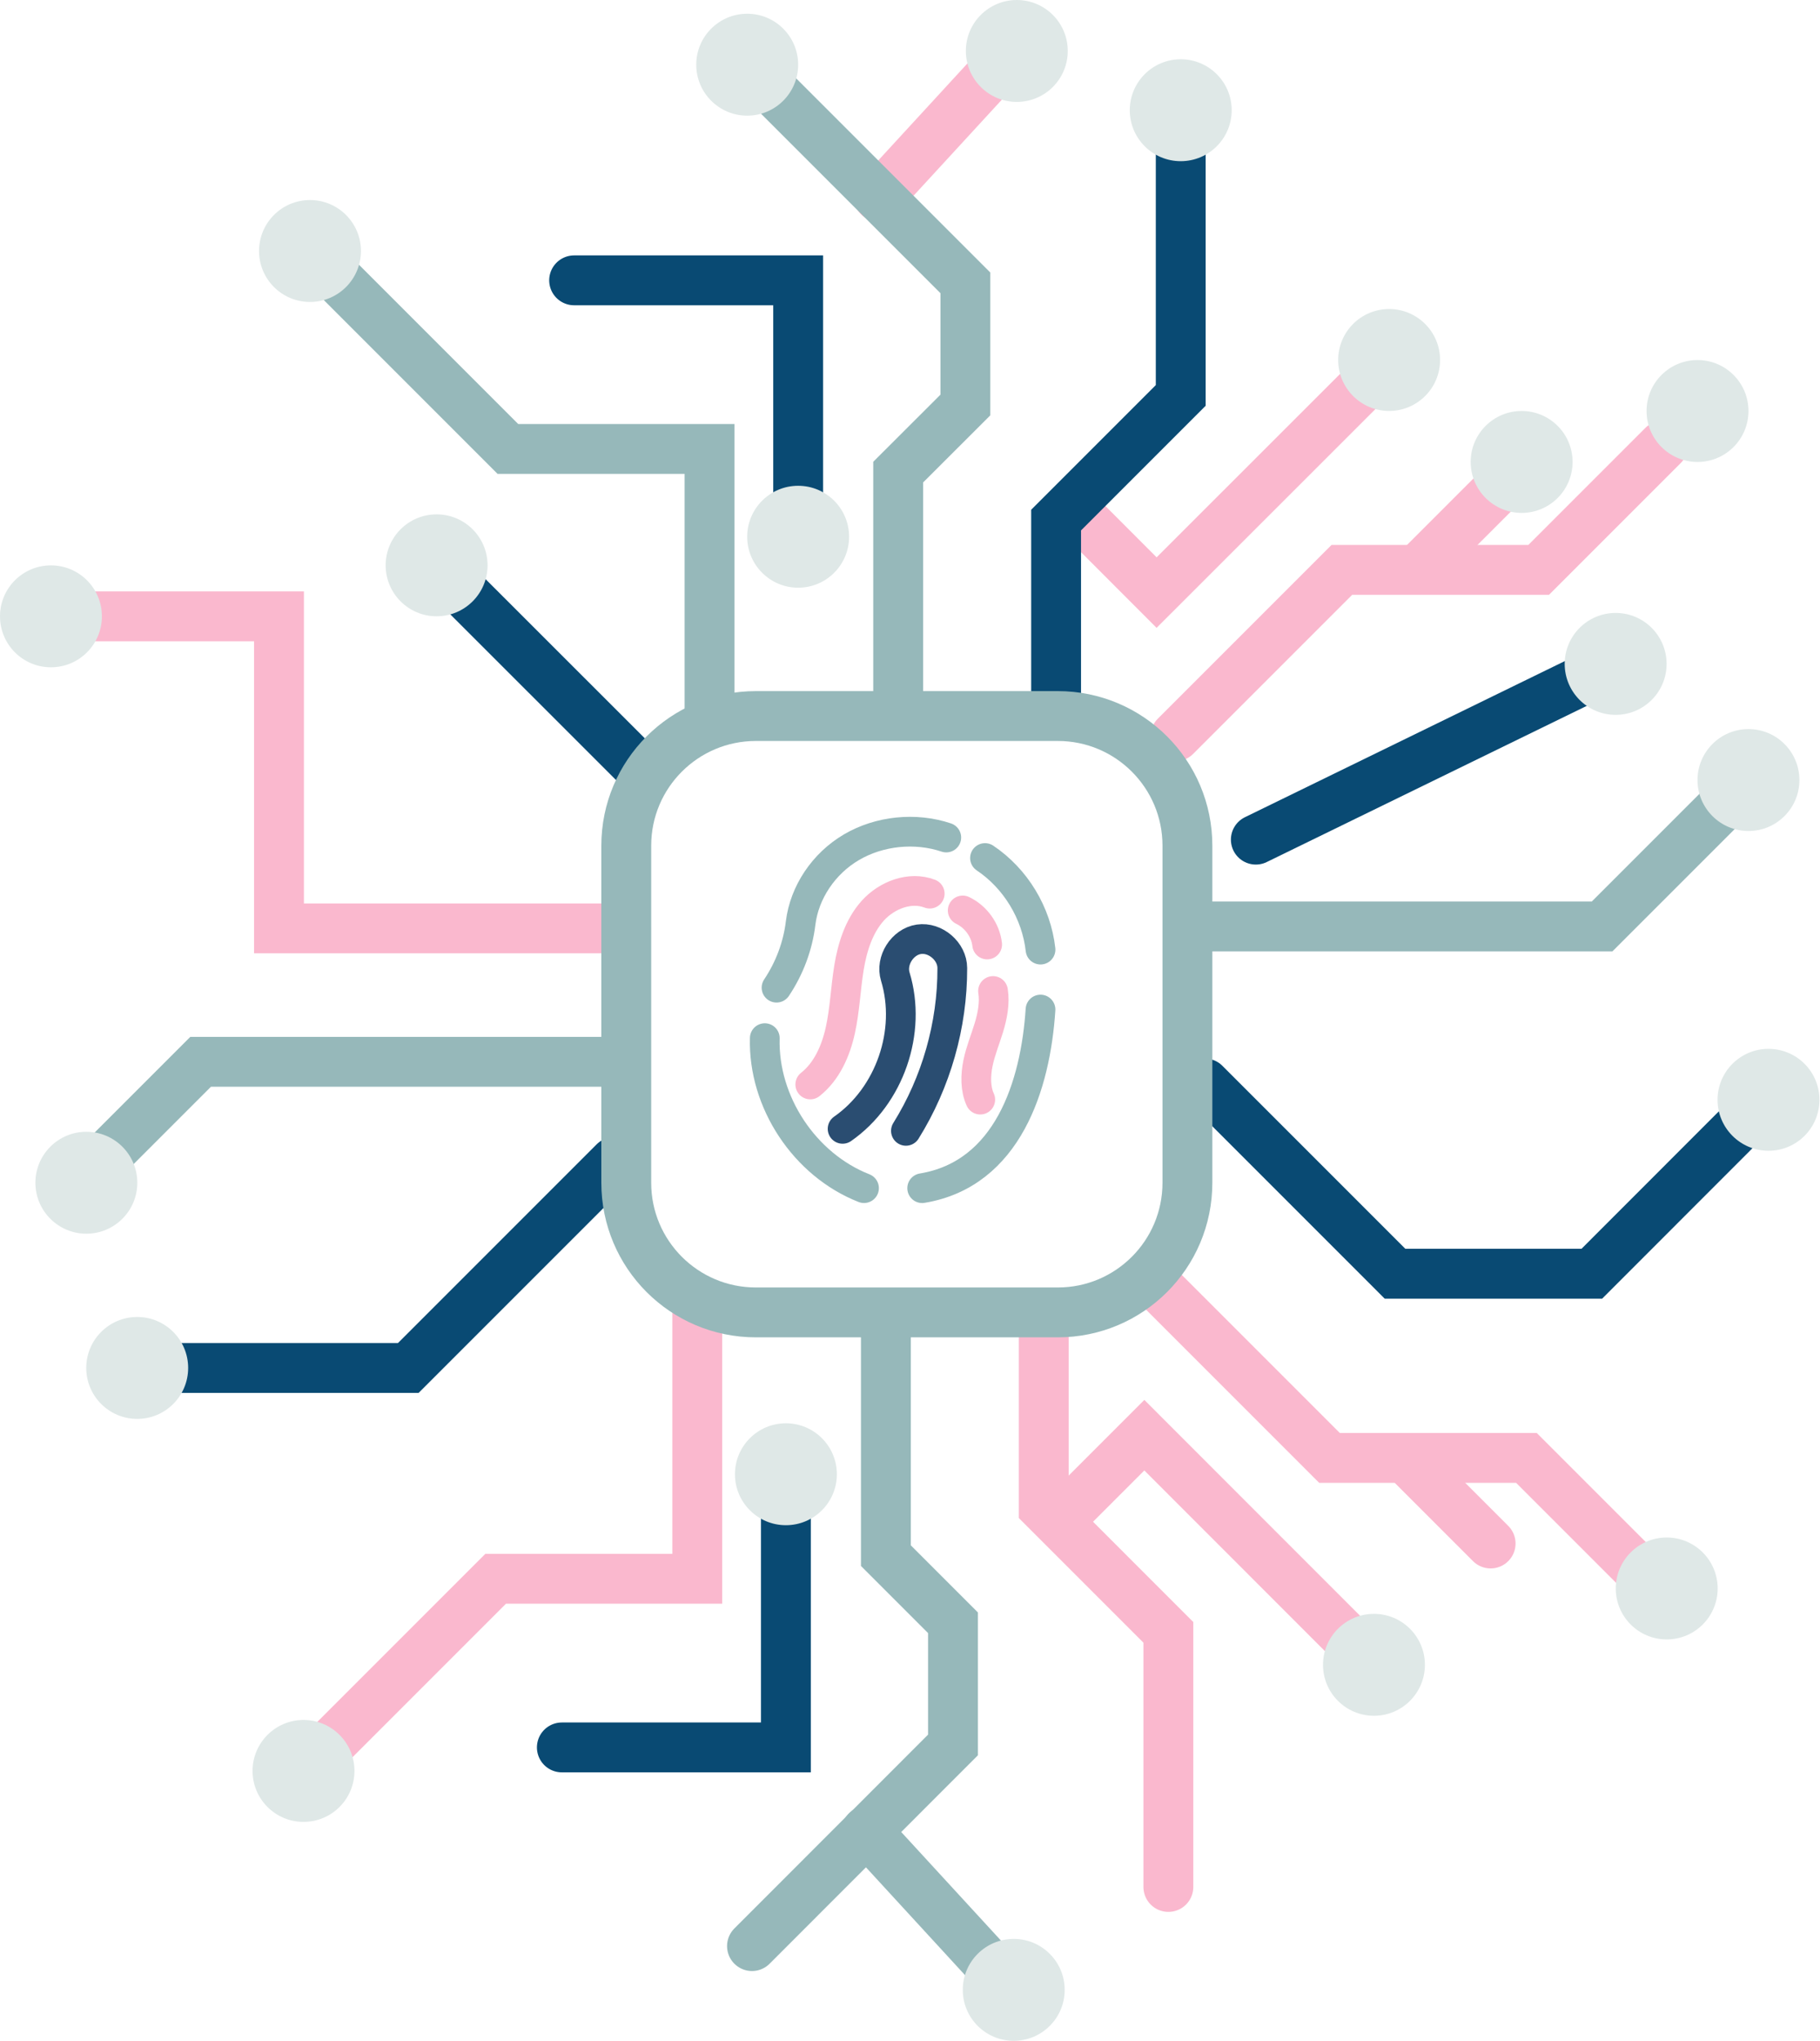 <svg width="545" height="611" viewBox="0 0 545 611" fill="none" xmlns="http://www.w3.org/2000/svg">
<path d="M409.554 114.238L346.346 177.416L323.207 154.247" stroke="#FAB8CE" stroke-width="14.929" stroke-miterlimit="10" stroke-linecap="round"/>
<path d="M252.318 337.964C266.428 328.15 273.104 308.832 268.097 292.386C266.628 287.601 270.211 281.949 275.152 281.214C280.092 280.48 285.166 284.82 285.166 289.827C285.211 306.941 280.337 324.032 271.279 338.565" stroke="#2A4D71" stroke-width="8.902" stroke-miterlimit="10" stroke-linecap="round"/>
<path d="M242.639 324.679C247.579 320.784 250.272 314.642 251.63 308.5C252.987 302.357 253.21 296.015 254.211 289.806C255.235 283.597 257.171 277.299 261.377 272.625C265.606 267.952 272.527 265.303 278.402 267.551" stroke="#FAB8CE" stroke-width="8.902" stroke-miterlimit="10" stroke-linecap="round"/>
<path d="M288.283 272.578C292.267 274.492 295.115 278.476 295.605 282.771" stroke="#FAB8CE" stroke-width="8.902" stroke-miterlimit="10" stroke-linecap="round"/>
<path d="M297.364 296.699C297.942 300.394 297.163 304.244 296.095 307.738C295.027 311.232 293.625 314.592 292.868 318.242C292.111 321.892 292.045 325.987 293.536 329.214" stroke="#FAB8CE" stroke-width="8.902" stroke-miterlimit="10" stroke-linecap="round"/>
<path d="M229.017 310.809C228.482 329.925 240.923 348.731 258.727 355.719" stroke="#96B8BA" stroke-width="8.902" stroke-miterlimit="10" stroke-linecap="round"/>
<path d="M232.533 295.699C236.428 289.869 238.92 283.215 239.744 276.36C240.879 267.147 246.643 258.534 254.988 253.638C263.334 248.742 274.083 247.629 283.363 250.745" stroke="#96B8BA" stroke-width="8.902" stroke-miterlimit="10" stroke-linecap="round"/>
<path d="M294.959 256.887C304.128 263.029 310.359 273.333 311.583 284.305" stroke="#96B8BA" stroke-width="8.902" stroke-miterlimit="10" stroke-linecap="round"/>
<path d="M276.15 355.728C301.788 351.478 310.111 324.883 311.58 302.25" stroke="#96B8BA" stroke-width="8.902" stroke-miterlimit="10" stroke-linecap="round"/>
<path d="M351.992 220.443L401.824 170.611H460.762L497.994 133.379" stroke="#FAB8CE" stroke-width="14.929" stroke-miterlimit="10" stroke-linecap="round"/>
<path d="M424.635 170.401L450.043 144.992" stroke="#FAB8CE" stroke-width="14.929" stroke-miterlimit="10" stroke-linecap="round"/>
<path d="M316.25 213.302V155.707L353.572 118.386V42.16" stroke="#094A73" stroke-width="14.929" stroke-miterlimit="10" stroke-linecap="round"/>
<path d="M263.135 58.911L302.308 16.305" stroke="#FAB8CE" stroke-width="14.929" stroke-miterlimit="10" stroke-linecap="round"/>
<path d="M268.958 212.831V141.352L289.081 121.258V84.683L228.859 24.461" stroke="#96B8BA" stroke-width="14.929" stroke-miterlimit="10" stroke-linecap="round"/>
<path d="M212.468 214.163V134.415H152.096L99.518 81.836" stroke="#96B8BA" stroke-width="14.929" stroke-miterlimit="10" stroke-linecap="round"/>
<path d="M171.92 83.93H239.009V154.482" stroke="#094A73" stroke-width="14.929" stroke-miterlimit="10" stroke-linecap="round"/>
<path d="M348.289 386.652L398.121 436.484H457.089L494.321 473.716" stroke="#FAB8CE" stroke-width="14.929" stroke-miterlimit="10" stroke-linecap="round"/>
<path d="M420.959 436.699L446.368 462.108" stroke="#FAB8CE" stroke-width="14.929" stroke-miterlimit="10" stroke-linecap="round"/>
<path d="M312.547 393.824V451.389L349.868 488.711V564.936" stroke="#FAB8CE" stroke-width="14.929" stroke-miterlimit="10" stroke-linecap="round"/>
<path d="M265.282 394.27V465.748L285.376 485.842V522.417L225.184 582.639" stroke="#96B8BA" stroke-width="14.929" stroke-miterlimit="10" stroke-linecap="round"/>
<path d="M259.463 548.184L298.606 590.79" stroke="#96B8BA" stroke-width="14.929" stroke-miterlimit="10" stroke-linecap="round"/>
<path d="M208.792 392.926V472.675H148.42L95.842 525.253" stroke="#FAB8CE" stroke-width="14.929" stroke-miterlimit="10" stroke-linecap="round"/>
<path d="M168.246 523.158H235.335V452.605" stroke="#094A73" stroke-width="14.929" stroke-miterlimit="10" stroke-linecap="round"/>
<path d="M405.851 492.884L342.673 429.676L319.504 452.845" stroke="#FAB8CE" stroke-width="14.929" stroke-miterlimit="10" stroke-linecap="round"/>
<path d="M358.049 277.373H405.193H479.747L518.144 238.977" stroke="#96B8BA" stroke-width="14.929" stroke-miterlimit="10" stroke-linecap="round"/>
<path d="M360.768 324.371L417.735 381.339H476.674L524.624 333.358" stroke="#094A73" stroke-width="14.929" stroke-miterlimit="10" stroke-linecap="round"/>
<path d="M187.447 277.943H83.544V184.52H17.111" stroke="#FAB8CE" stroke-width="14.929" stroke-miterlimit="10" stroke-linecap="round"/>
<path d="M183.951 347.871L122.266 409.556H41.084" stroke="#094A73" stroke-width="14.929" stroke-miterlimit="10" stroke-linecap="round"/>
<path d="M189.956 228.465L134.75 173.289" stroke="#094A73" stroke-width="14.929" stroke-miterlimit="10" stroke-linecap="round"/>
<path d="M185.952 317.898H60.074L27.619 350.353" stroke="#96B8BA" stroke-width="14.929" stroke-miterlimit="10" stroke-linecap="round"/>
<path d="M376.059 251.378C409.947 234.837 443.805 218.326 477.693 201.785" stroke="#094A73" stroke-width="14.929" stroke-miterlimit="10" stroke-linecap="round"/>
<path d="M187.535 354.107V253.189C187.535 231.752 204.912 214.375 226.35 214.375H316.757C338.195 214.375 355.572 231.752 355.572 253.189V354.107C355.572 375.545 338.195 392.921 316.757 392.921H226.35C204.912 392.921 187.535 375.545 187.535 354.107Z" stroke="#96B8BA" stroke-width="14.929" stroke-miterlimit="10"/>
<path d="M353.572 48.256C361.998 48.256 368.829 41.426 368.829 32.999C368.829 24.573 361.998 17.742 353.572 17.742C345.145 17.742 338.314 24.573 338.314 32.999C338.314 41.426 345.145 48.256 353.572 48.256Z" fill="#DFE8E7"/>
<path d="M415.974 123.034C424.4 123.034 431.231 116.203 431.231 107.777C431.231 99.35 424.4 92.519 415.974 92.519C407.548 92.519 400.717 99.35 400.717 107.777C400.717 116.203 407.548 123.034 415.974 123.034Z" fill="#DFE8E7"/>
<path d="M455.654 153.557C464.08 153.557 470.911 146.726 470.911 138.3C470.911 129.874 464.08 123.043 455.654 123.043C447.227 123.043 440.396 129.874 440.396 138.3C440.396 146.726 447.227 153.557 455.654 153.557Z" fill="#DFE8E7"/>
<path d="M508.322 138.307C516.748 138.307 523.579 131.476 523.579 123.05C523.579 114.624 516.748 107.793 508.322 107.793C499.895 107.793 493.064 114.624 493.064 123.05C493.064 131.476 499.895 138.307 508.322 138.307Z" fill="#DFE8E7"/>
<path d="M304.484 30.514C312.91 30.514 319.741 23.683 319.741 15.257C319.741 6.831 312.91 0 304.484 0C296.057 0 289.227 6.831 289.227 15.257C289.227 23.683 296.057 30.514 304.484 30.514Z" fill="#DFE8E7"/>
<path d="M523.577 248.795C532.004 248.795 538.834 241.965 538.834 233.538C538.834 225.112 532.004 218.281 523.577 218.281C515.151 218.281 508.32 225.112 508.32 233.538C508.32 241.965 515.151 248.795 523.577 248.795Z" fill="#DFE8E7"/>
<path d="M529.579 344.53C538.006 344.53 544.836 337.699 544.836 329.273C544.836 320.846 538.006 314.016 529.579 314.016C521.153 314.016 514.322 320.846 514.322 329.273C514.322 337.699 521.153 344.53 529.579 344.53Z" fill="#DFE8E7"/>
<path d="M499.097 490.827C507.523 490.827 514.354 483.996 514.354 475.57C514.354 467.143 507.523 460.312 499.097 460.312C490.671 460.312 483.84 467.143 483.84 475.57C483.84 483.996 490.671 490.827 499.097 490.827Z" fill="#DFE8E7"/>
<path d="M411.433 513.686C419.859 513.686 426.69 506.855 426.69 498.429C426.69 490.003 419.859 483.172 411.433 483.172C403.007 483.172 396.176 490.003 396.176 498.429C396.176 506.855 403.007 513.686 411.433 513.686Z" fill="#DFE8E7"/>
<path d="M303.562 611.002C311.988 611.002 318.819 604.172 318.819 595.745C318.819 587.319 311.988 580.488 303.562 580.488C295.136 580.488 288.305 587.319 288.305 595.745C288.305 604.172 295.136 611.002 303.562 611.002Z" fill="#DFE8E7"/>
<path d="M90.886 545.456C99.312 545.456 106.143 538.625 106.143 530.199C106.143 521.772 99.312 514.941 90.886 514.941C82.46 514.941 75.629 521.772 75.629 530.199C75.629 538.625 82.46 545.456 90.886 545.456Z" fill="#DFE8E7"/>
<path d="M41.085 424.803C49.511 424.803 56.342 417.972 56.342 409.546C56.342 401.12 49.511 394.289 41.085 394.289C32.659 394.289 25.828 401.12 25.828 409.546C25.828 417.972 32.659 424.803 41.085 424.803Z" fill="#DFE8E7"/>
<path d="M25.859 369.358C34.285 369.358 41.116 362.527 41.116 354.101C41.116 345.675 34.285 338.844 25.859 338.844C17.432 338.844 10.602 345.675 10.602 354.101C10.602 362.527 17.432 369.358 25.859 369.358Z" fill="#DFE8E7"/>
<path d="M130.743 184.51C139.17 184.51 146 177.679 146 169.253C146 160.827 139.17 153.996 130.743 153.996C122.317 153.996 115.486 160.827 115.486 169.253C115.486 177.679 122.317 184.51 130.743 184.51Z" fill="#DFE8E7"/>
<path d="M92.827 90.405C101.254 90.405 108.084 83.574 108.084 75.148C108.084 66.721 101.254 59.891 92.827 59.891C84.401 59.891 77.57 66.721 77.57 75.148C77.57 83.574 84.401 90.405 92.827 90.405Z" fill="#DFE8E7"/>
<path d="M239.005 175.952C247.431 175.952 254.262 169.121 254.262 160.695C254.262 152.268 247.431 145.438 239.005 145.438C230.579 145.438 223.748 152.268 223.748 160.695C223.748 169.121 230.579 175.952 239.005 175.952Z" fill="#DFE8E7"/>
<path d="M223.749 34.627C232.176 34.627 239.006 27.797 239.006 19.37C239.006 10.944 232.176 4.113 223.749 4.113C215.323 4.113 208.492 10.944 208.492 19.37C208.492 27.797 215.323 34.627 223.749 34.627Z" fill="#DFE8E7"/>
<path d="M15.257 199.78C23.683 199.78 30.514 192.949 30.514 184.523C30.514 176.096 23.683 169.266 15.257 169.266C6.831 169.266 0 176.096 0 184.523C0 192.949 6.831 199.78 15.257 199.78Z" fill="#DFE8E7"/>
<path d="M235.339 456.631C243.765 456.631 250.596 449.801 250.596 441.374C250.596 432.948 243.765 426.117 235.339 426.117C226.913 426.117 220.082 432.948 220.082 441.374C220.082 449.801 226.913 456.631 235.339 456.631Z" fill="#DFE8E7"/>
<path d="M483.806 214.022C492.232 214.022 499.063 207.191 499.063 198.765C499.063 190.339 492.232 183.508 483.806 183.508C475.38 183.508 468.549 190.339 468.549 198.765C468.549 207.191 475.38 214.022 483.806 214.022Z" fill="#DFE8E7"/>
</svg>
